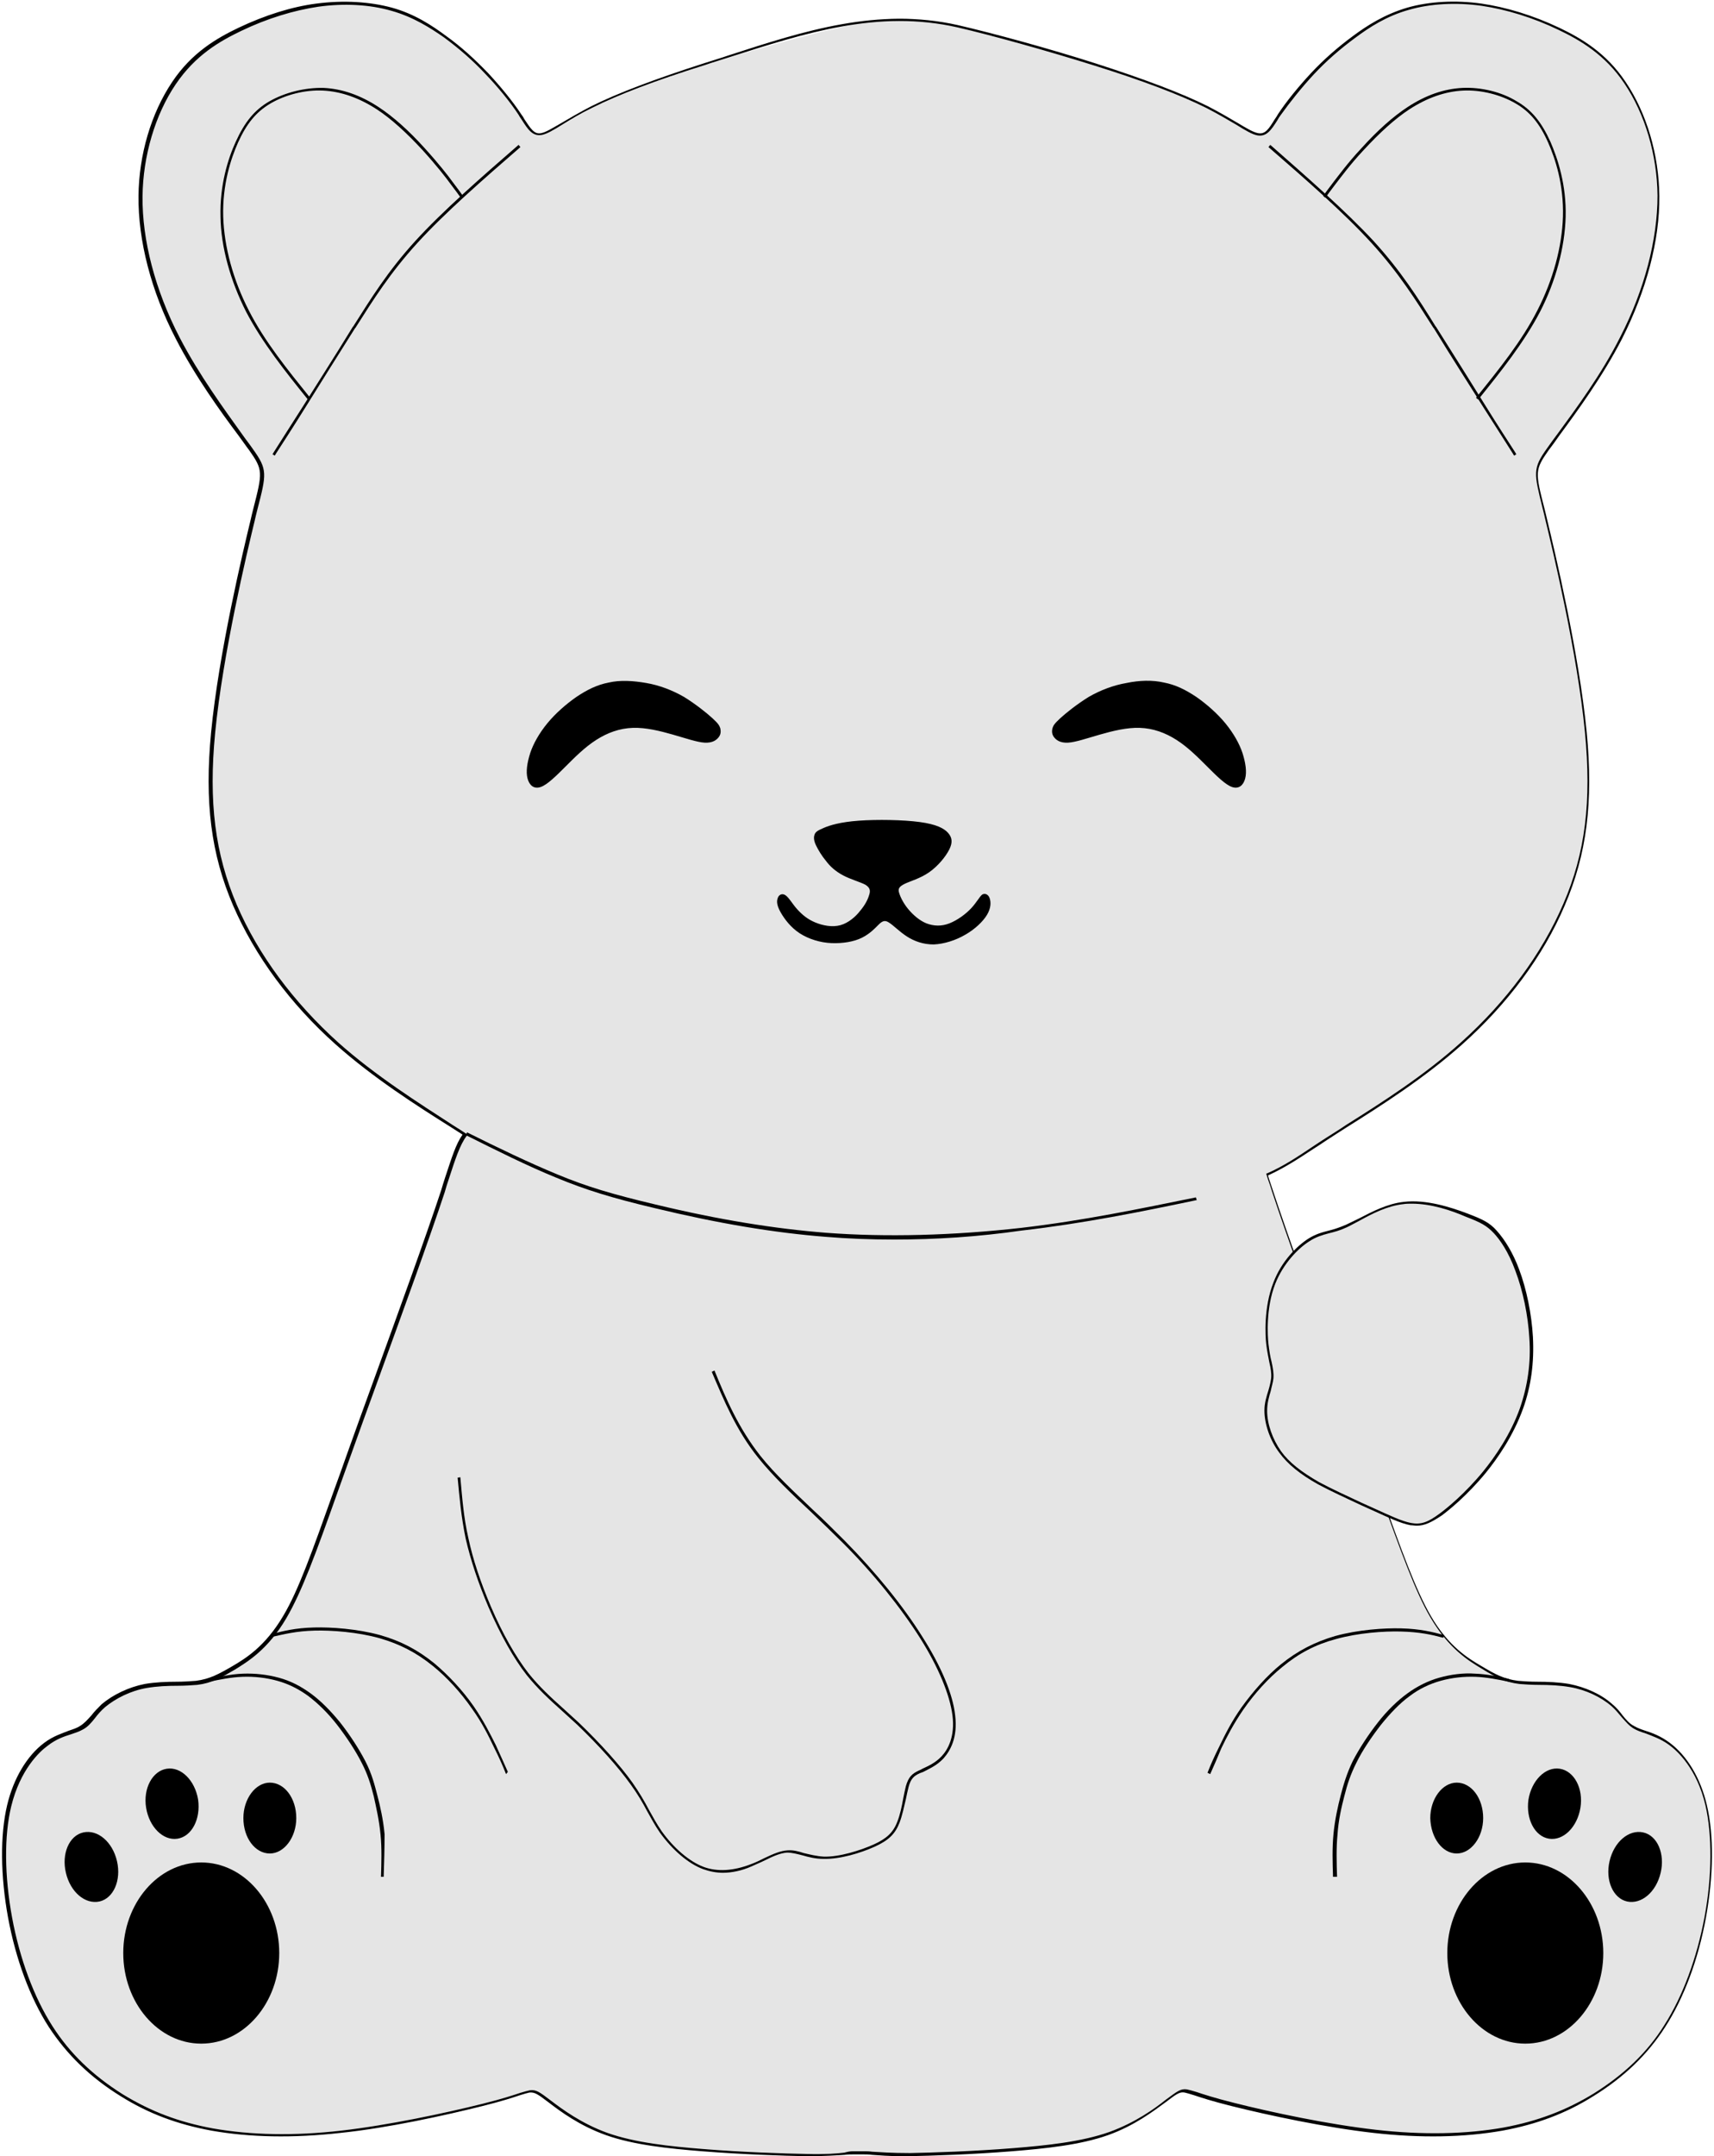 <?xml version="1.0" encoding="UTF-8"?>
<!DOCTYPE svg PUBLIC '-//W3C//DTD SVG 1.0//EN'
          'http://www.w3.org/TR/2001/REC-SVG-20010904/DTD/svg10.dtd'>
<svg height="480.8" preserveAspectRatio="xMidYMid meet" version="1.0" viewBox="-0.7 -0.4 382.4 480.8" width="382.4" xmlns="http://www.w3.org/2000/svg" xmlns:xlink="http://www.w3.org/1999/xlink" zoomAndPan="magnify"
><g id="change1_2"
  ><path clip-rule="evenodd" d="M98.4,265.2c-4.7,14.2-14.4,40.3-21.1,58.8c-6.7,18.5-10.3,29.3-14.2,36c-4,6.8-8.3,9.5-11.4,11.3 c-3.2,1.9-5.1,3-8.3,3.3c-3.2,0.4-7.5,0-11.3,0.7c-3.9,0.7-7.3,2.5-9.5,4.4c-2.2,1.9-3.1,3.9-5,5c-1.9,1.1-4.8,1.3-7.9,3.6 c-3.2,2.3-6.6,6.8-8.2,13.7c-1.6,6.8-1.4,16,0.2,24.9c1.6,8.9,4.7,17.6,9,24.3c4.3,6.8,9.9,11.6,15.9,15.3 c5.9,3.7,12.2,6.2,20.2,7.7c7.9,1.4,17.5,1.8,28.7,0.5c11.3-1.3,24.2-4.1,31.6-6c7.4-1.9,9.2-2.8,10.4-3c1.3-0.2,2,0.4,4.5,2.3 c2.5,1.9,6.8,5.1,12.7,7.2c5.9,2.1,13.2,3,21.4,3.6c8.2,0.6,17.2,1,23.1,1.1c5.9,0.1,8.8-0.4,10.3-0.4c2.6,0,0,0,2.6,0 c1.5,0,4.3,0.5,10.3,0.4c5.9-0.1,14.9-0.4,23.1-1.1c8.2-0.6,15.6-1.5,21.4-3.6c5.9-2.1,10.2-5.3,12.7-7.2c2.5-1.9,3.2-2.4,4.5-2.3 c1.3,0.2,3.1,1.1,10.4,3c7.4,1.9,20.4,4.8,31.6,6c11.3,1.3,20.8,0.9,28.7-0.5c7.9-1.4,14.2-4,20.2-7.7c5.9-3.7,11.5-8.6,15.9-15.3 s7.4-15.4,9-24.3c1.6-8.9,1.8-18.1,0.2-24.9c-1.6-6.8-5-11.3-8.2-13.7c-3.2-2.3-6-2.5-7.9-3.6c-1.9-1.1-2.8-3.1-5-5 c-2.2-1.9-5.6-3.7-9.5-4.4c-3.9-0.7-8.2-0.4-11.3-0.7c-3.2-0.4-5.1-1.4-8.3-3.3c-3.2-1.9-7.5-4.6-11.4-11.3 c-4-6.8-7.6-17.6-14.2-36c-6.7-18.5-16.4-44.6-21.1-58.8c-0.4-1.4-0.8-2.6-1.2-3.7c4.8-2.1,8.1-4.6,13.2-7.8 c7.9-5.1,20.2-12.3,30.3-21.3c10.1-9,18-19.8,22.8-30.9c4.8-11.1,6.4-22.4,4.9-38.5c-1.5-16-6.2-36.7-8.8-47.3 c-2.6-10.5-3.2-10.9,0.4-15.9c3.5-5,11.1-14.5,16.4-24.9c5.3-10.4,8.4-21.5,8.3-31.6c-0.1-10.1-3.3-19.1-7.5-25.2 c-4.1-6.1-9.2-9.4-14.7-12c-5.5-2.6-11.4-4.6-17.3-5.4c-5.9-0.8-11.6-0.5-16.4,0.9c-4.8,1.4-8.6,3.7-12,6.2 c-3.4,2.5-6.5,5.2-9.4,8.3c-2.9,3.1-5.6,6.5-7.4,9.2c-1.8,2.7-2.7,4.7-4.8,4.3c-2.1-0.4-5.3-3.1-11.3-6c-5.9-3-14.6-6.2-25.1-9.5 c-10.5-3.3-23-6.8-30.5-8.5s-10.3-1.7-11.6-1.9c-0.9-0.1-1.8-0.1-2.7,0c-1.4,0.2-4.1,0.2-11.6,1.9s-20,5.1-30.5,8.5 c-10.5,3.3-19.2,6.6-25.1,9.5c-5.9,3-9.2,5.7-11.3,6c-2.1,0.4-3-1.6-4.8-4.3c-1.8-2.7-4.5-6.1-7.4-9.2c-2.9-3.1-5.9-5.8-9.4-8.3 c-3.4-2.5-7.2-4.9-12-6.2c-4.8-1.4-10.5-1.7-16.4-0.9C64.4,1.6,58.5,3.5,53,6.2c-5.5,2.6-10.5,5.9-14.7,12 c-4.1,6.1-7.4,15.1-7.5,25.2c-0.1,10.1,3,21.3,8.3,31.6C44.4,85.3,52,94.9,55.5,99.8c3.5,5,3,5.3,0.4,15.9 c-2.6,10.5-7.3,31.2-8.8,47.3c-1.5,16,0.1,27.4,4.9,38.5c4.8,11.1,12.7,21.9,22.8,30.9c9.4,8.4,20.7,15.2,28.6,20.3 C101.5,255,100.4,259,98.4,265.2z" fill="#e5e5e5" fill-rule="evenodd"
  /></g
  ><g id="change2_15"
  ><path d="M200.8,480.4c-3.2,0-5.4-0.2-6.9-0.3c-0.8-0.1-1.4-0.1-1.8-0.1h-2.6c-0.4,0-1,0-1.8,0.1c-1.7,0.1-4.4,0.3-8.5,0.3 c-5.2-0.1-14.4-0.4-23.2-1.1c-7.5-0.6-15.3-1.4-21.5-3.6c-5.9-2.1-10.2-5.3-12.8-7.3c-2.5-1.9-3.1-2.3-4.3-2.2 c-0.5,0.1-1.1,0.3-2.1,0.6c-1.5,0.5-3.9,1.3-8.3,2.4c-8.4,2.1-21.1,4.9-31.7,6c-10.6,1.2-20.3,1-28.8-0.5 c-7.6-1.4-14.1-3.8-20.3-7.7c-6.8-4.2-12-9.3-16-15.4c-4.2-6.5-7.4-15.2-9.1-24.4c-1.7-9.3-1.8-18.4-0.2-25.1 c1.4-5.9,4.4-11,8.3-13.9c2-1.5,4-2.1,5.5-2.7c0.9-0.3,1.8-0.6,2.4-1c1-0.6,1.7-1.4,2.6-2.4c0.6-0.8,1.4-1.6,2.3-2.5 c2.5-2.1,6-3.8,9.6-4.5c2.3-0.4,4.9-0.5,7.1-0.5c1.5,0,3-0.1,4.3-0.2c3.1-0.4,5.1-1.5,8.2-3.3c2.9-1.7,7.3-4.4,11.3-11.2 c3.4-5.7,6.4-14.2,11.4-28.2c0.9-2.4,1.8-5,2.8-7.8c1.8-5.1,3.9-10.8,6-16.6c5.7-15.7,11.6-31.9,15-42.2c0.3-1,0.6-2,0.9-2.9 c1.5-4.5,2.4-7.5,3.9-9.6c-0.8-0.5-1.7-1.1-2.5-1.6c-7.8-4.9-17.5-11.1-25.8-18.5c-10.1-9-18-19.7-22.9-31 c-4.9-11.4-6.4-23-4.9-38.6c1.7-17.7,7.2-40.7,8.8-47.3c0.2-0.9,0.4-1.7,0.6-2.5c2.1-8.2,2.2-8.7-0.9-13.1 c-0.7-0.9-1.5-2.1-2.4-3.3c-3.9-5.2-9.7-13.2-14-21.6c-5.5-10.6-8.4-21.9-8.3-31.8c0.1-9.2,2.8-18.4,7.5-25.4 c4.4-6.6,10-9.8,14.8-12.1c5.9-2.8,11.9-4.7,17.4-5.4C76-0.4,81.9,0,86.7,1.3c5.1,1.4,9,4,12.1,6.3c3.5,2.5,6.5,5.3,9.4,8.3 c2.7,2.9,5.5,6.3,7.4,9.2c0.3,0.4,0.5,0.7,0.7,1.1c1.4,2.1,2.2,3.4,3.7,3.1c1.1-0.2,2.5-1.1,4.6-2.3c1.7-1,3.9-2.3,6.6-3.7 c5.8-2.9,14.3-6.1,25.2-9.6c1.8-0.6,3.6-1.1,5.3-1.7c17.2-5.6,33.5-10.8,51.3-6.8c7.8,1.8,20.3,5.2,30.6,8.5 c10.9,3.5,19.4,6.7,25.2,9.6c2.7,1.4,4.9,2.7,6.6,3.7c2,1.2,3.5,2.1,4.6,2.3c1.6,0.3,2.4-1,3.7-3.1c0.2-0.3,0.5-0.7,0.7-1.1 c1.9-2.9,4.7-6.3,7.4-9.2c2.9-3.1,6-5.8,9.4-8.3c3.1-2.3,7-4.8,12.1-6.3c4.9-1.4,10.8-1.7,16.5-0.9c5.5,0.8,11.5,2.6,17.4,5.4 c4.8,2.3,10.4,5.5,14.8,12.1c4.7,7,7.4,16.2,7.5,25.4c0.1,9.9-2.9,21.1-8.3,31.8c-4.3,8.4-10.1,16.3-14,21.6 c-0.9,1.3-1.7,2.4-2.4,3.3c-3.1,4.4-3,4.9-0.9,13.1c0.2,0.8,0.4,1.6,0.6,2.5c1.6,6.6,7.1,29.7,8.8,47.3c1.5,15.6,0,27.2-4.9,38.6 c-4.8,11.3-12.8,22-22.9,31c-8.4,7.5-18,13.6-25.8,18.5c-1.6,1-3.1,2-4.5,2.9c-1,0.7-2,1.3-2.9,1.9c-3.5,2.3-6.4,4.2-10.1,5.9 l0.2,0.7c0.3,0.9,0.6,1.8,0.9,2.7c3.4,10.3,9.3,26.5,15,42.2c2.1,5.8,4.2,11.5,6,16.6c1,2.8,1.9,5.3,2.8,7.8 c5,14,8.1,22.5,11.4,28.2c4,6.9,8.4,9.5,11.3,11.2c3,1.8,5,2.9,8.2,3.3c1.3,0.1,2.7,0.2,4.3,0.2c2.2,0,4.8,0.1,7.1,0.5 c3.6,0.7,7.2,2.3,9.6,4.5c1,0.8,1.7,1.7,2.3,2.5c0.8,1,1.6,1.9,2.6,2.4c0.7,0.4,1.5,0.7,2.4,1c1.6,0.5,3.5,1.2,5.5,2.7 c3.9,2.9,6.9,7.9,8.3,13.9c1.6,6.7,1.5,15.8-0.2,25.1c-1.7,9.3-4.9,17.9-9.1,24.4c-3.9,6.1-9.2,11.2-16,15.4 c-6.2,3.9-12.7,6.3-20.3,7.7c-8.5,1.5-18.2,1.7-28.8,0.5c-10.6-1.2-23.3-3.9-31.7-6c-4.4-1.1-6.8-1.9-8.3-2.4 c-1-0.3-1.6-0.5-2.1-0.6c-1.1-0.2-1.8,0.3-4.3,2.2c-2.6,1.9-6.9,5.2-12.8,7.3c-6.2,2.2-14,3-21.5,3.6c-8.7,0.7-17.9,1-23.2,1.1 C201.8,480.3,201.3,480.4,200.8,480.4z M189.5,479.3h2.6c0.5,0,1.1,0,1.8,0.1c1.7,0.1,4.3,0.3,8.4,0.3c5.2-0.1,14.4-0.4,23.1-1.1 c7.4-0.6,15.2-1.4,21.4-3.6c5.8-2.1,10.1-5.2,12.6-7.2c2.6-1.9,3.3-2.5,4.7-2.3c0.5,0.1,1.2,0.3,2.2,0.6c1.5,0.5,3.9,1.3,8.3,2.4 c8.3,2.1,21,4.8,31.6,6c10.5,1.2,20.2,1,28.6-0.5c7.5-1.4,13.9-3.8,20.1-7.6c6.7-4.2,11.9-9.1,15.7-15.2c4.1-6.4,7.3-15,9-24.2 c1.7-9.2,1.7-18.2,0.2-24.8c-1.9-8.2-6.3-12.2-8.1-13.5c-1.9-1.4-3.8-2-5.3-2.6c-1-0.3-1.8-0.6-2.5-1c-1.1-0.6-1.9-1.6-2.8-2.6 c-0.7-0.8-1.3-1.6-2.2-2.4c-2.4-2.1-5.8-3.7-9.3-4.3c-2.3-0.4-4.7-0.5-7-0.5c-1.6,0-3-0.1-4.3-0.2c-3.3-0.4-5.3-1.5-8.4-3.4 c-3-1.8-7.4-4.5-11.5-11.5c-3.4-5.8-6.4-14.3-11.5-28.3c-0.9-2.4-1.8-5-2.8-7.8c-1.8-5.1-3.9-10.8-6-16.6 c-5.7-15.7-11.6-31.9-15-42.2c-0.3-1-0.6-1.9-0.9-2.7l-0.4-1.3l0.3-0.1c3.8-1.7,6.6-3.6,10.2-6c0.9-0.6,1.8-1.2,2.9-1.9 c1.4-0.9,2.9-1.8,4.5-2.9c7.8-4.9,17.4-11,25.7-18.5c10-9,17.9-19.6,22.7-30.8c4.9-11.3,6.3-22.8,4.8-38.3 c-1.7-17.6-7.2-40.6-8.8-47.2c-0.2-0.9-0.4-1.7-0.6-2.5c-2-8.1-2.3-9,1-13.6c0.7-1,1.5-2.1,2.4-3.3c3.8-5.2,9.7-13.1,13.9-21.5 c5.4-10.5,8.3-21.7,8.3-31.5c-0.1-9.1-2.8-18.2-7.4-25c-4.3-6.4-9.8-9.6-14.6-11.9c-5.8-2.8-11.8-4.6-17.2-5.4 c-5.7-0.8-11.5-0.5-16.3,0.9c-5,1.4-8.8,3.9-11.9,6.2c-3.4,2.5-6.5,5.2-9.3,8.2c-2.7,2.9-5.4,6.3-7.4,9.1c-0.3,0.4-0.5,0.7-0.7,1.1 c-1.4,2.2-2.4,3.7-4.4,3.4c-1.2-0.2-2.7-1.1-4.8-2.4c-1.7-1-3.9-2.3-6.6-3.7c-5.8-2.9-14.2-6.1-25.1-9.5 c-10.2-3.2-22.7-6.7-30.5-8.5c-17.7-4-33.8,1.2-51,6.7c-1.8,0.6-3.6,1.1-5.3,1.7c-10.9,3.4-19.3,6.6-25.1,9.5 c-2.7,1.3-4.8,2.6-6.6,3.7c-2.1,1.3-3.6,2.2-4.8,2.4c-2,0.3-3-1.2-4.4-3.4c-0.2-0.3-0.5-0.7-0.7-1.1c-1.9-2.9-4.7-6.3-7.4-9.1 c-2.8-3-5.9-5.7-9.3-8.2C95.4,5.9,91.6,3.4,86.6,2C81.8,0.6,76,0.3,70.3,1.1c-5.4,0.8-11.4,2.6-17.2,5.4 c-4.8,2.3-10.2,5.4-14.6,11.9c-4.6,6.8-7.3,16-7.4,25c-0.1,9.7,2.8,20.9,8.3,31.5c4.3,8.3,10.1,16.2,13.9,21.5 c0.9,1.3,1.8,2.4,2.4,3.3c3.3,4.6,3.1,5.5,1,13.6c-0.2,0.8-0.4,1.6-0.6,2.5c-1.6,6.6-7.1,29.6-8.8,47.2c-1.5,15.5,0,27,4.8,38.3 c4.8,11.2,12.7,21.8,22.7,30.8c8.3,7.4,18,13.5,25.7,18.5c1,0.6,1.9,1.2,2.8,1.8l0.3,0.2l-0.2,0.3c-1.5,2-2.5,5.1-4,9.7 c-0.3,0.9-0.6,1.8-0.9,2.9l0,0c-3.4,10.3-9.3,26.5-15,42.2c-2.1,5.8-4.2,11.5-6,16.6c-1,2.8-1.9,5.3-2.8,7.8 c-5,14.1-8.1,22.5-11.5,28.3c-4.1,7-8.6,9.7-11.5,11.5c-3.1,1.8-5.1,3-8.4,3.4c-1.3,0.1-2.8,0.2-4.3,0.2c-2.3,0-4.7,0.1-7,0.5 c-3.5,0.6-6.9,2.3-9.3,4.3c-0.9,0.8-1.6,1.6-2.2,2.4c-0.8,1-1.6,2-2.8,2.6c-0.7,0.4-1.6,0.7-2.5,1c-1.6,0.5-3.4,1.1-5.3,2.6 c-1.8,1.3-6.1,5.3-8.1,13.5c-1.6,6.6-1.5,15.6,0.2,24.8c1.7,9.2,4.9,17.8,9,24.2c3.9,6.1,9,11,15.7,15.2c6.2,3.8,12.5,6.2,20.1,7.6 c8.5,1.5,18.1,1.7,28.6,0.5c10.5-1.2,23.2-3.9,31.6-6c4.4-1.1,6.8-1.9,8.3-2.4c1-0.3,1.7-0.5,2.2-0.6c1.4-0.2,2.2,0.4,4.7,2.3 c2.5,1.9,6.8,5.1,12.6,7.2c6.2,2.2,13.9,3,21.4,3.6c8.7,0.7,17.9,1,23.1,1.1c4.1,0.1,6.7-0.1,8.4-0.3 C188.4,479.4,189,479.3,189.5,479.3z"
  /></g
  ><g id="change2_12"
  ><path d="M84.9,418.1l-0.6,0c0.1-3.1,0.2-6.4-0.1-9.4c-0.3-3.2-1-6.2-1.5-8.5c-0.7-2.8-1.4-5-2.7-7.5c-1.3-2.6-3.4-5.8-5.5-8.5 c-2.1-2.7-4.3-4.8-6.4-6.4c-2.2-1.6-4.4-2.7-6.9-3.4c-2.5-0.7-5.2-1-7.8-0.9c-2.6,0.1-5,0.6-7.4,1.1l-0.1-0.6 c2.4-0.5,4.9-1.1,7.6-1.2c2.7-0.1,5.4,0.2,8,0.9c2.6,0.7,4.9,1.9,7.1,3.5c2.2,1.6,4.4,3.8,6.6,6.5c2.2,2.8,4.2,5.9,5.6,8.6 c1.5,2.9,2.1,5.4,2.7,7.7c0.6,2.3,1.3,5.3,1.6,8.6C85.1,411.7,85,414.9,84.9,418.1z"
  /></g
  ><g id="change2_14"
  ><path clip-rule="evenodd" d="M59.5,412.9c3.2,0,5.9-3.6,5.9-7.9c0-4.4-2.6-7.9-5.9-7.9c-3.2,0-5.9,3.6-5.9,7.9 C53.6,409.4,56.2,412.9,59.5,412.9z" fill-rule="evenodd"
  /></g
  ><g id="change2_1"
  ><path clip-rule="evenodd" d="M36.5,394c3.2-0.5,6.3,2.6,7,6.9c0.6,4.3-1.4,8.2-4.6,8.7c-3.2,0.5-6.3-2.6-7-6.9 C31.2,398.4,33.3,394.5,36.5,394z" fill-rule="evenodd"
  /></g
  ><g id="change2_18"
  ><path clip-rule="evenodd" d="M17.9,408.2c3.2-0.7,6.5,2.1,7.5,6.4c1,4.3-0.8,8.3-3.9,9c-3.2,0.7-6.5-2.1-7.5-6.4 C13,413,14.7,408.9,17.9,408.2z" fill-rule="evenodd"
  /></g
  ><g id="change2_9"
  ><path clip-rule="evenodd" d="M44.2,455.3c9.6,0,17.4-9.1,17.4-20.2c0-11.1-7.8-20.2-17.4-20.2c-9.6,0-17.4,9.1-17.4,20.2 C26.8,446.2,34.6,455.3,44.2,455.3z" fill-rule="evenodd"
  /></g
  ><g id="change2_10"
  ><path d="M112.2,395.2c-0.7-1.8-1.5-3.6-2.7-6c-1.2-2.5-2.6-5.4-4.9-8.6c-2.5-3.6-5.6-7-8.7-9.5c-3.7-3-7.4-4.9-11.9-6.2 c-5-1.4-10.8-1.8-14.5-1.7c-4.1,0.1-6.8,0.8-9.5,1.4l-0.2-0.6c2.6-0.7,5.4-1.4,9.6-1.5c3.8-0.1,9.6,0.3,14.7,1.7 c4.6,1.3,8.4,3.3,12.1,6.3c3.1,2.6,6.3,6,8.8,9.6c2.2,3.2,3.7,6.2,4.9,8.6c1.1,2.4,1.9,4.2,2.7,6L112.2,395.2z"
  /></g
  ><g id="change2_2"
  ><path d="M296.7,418.1c-0.1-3.2-0.2-6.4,0.1-9.5c0.3-3.2,1-6.3,1.6-8.6c0.6-2.3,1.3-4.8,2.7-7.7c1.4-2.7,3.4-5.8,5.6-8.6 c2.1-2.7,4.4-4.9,6.6-6.5c2.2-1.6,4.6-2.8,7.1-3.5c2.5-0.7,5.3-1.1,8-0.9c2.6,0.1,5.1,0.6,7.6,1.2l-0.1,0.6c-2.4-0.5-4.9-1-7.4-1.1 c-2.6-0.1-5.3,0.2-7.8,0.9c-2.5,0.7-4.8,1.8-6.9,3.4c-2.2,1.6-4.3,3.8-6.4,6.4c-2.1,2.7-4.2,5.8-5.5,8.5c-1.3,2.6-2,4.7-2.7,7.5 c-0.6,2.3-1.3,5.3-1.5,8.5c-0.3,3-0.2,6.3-0.1,9.4L296.7,418.1z"
  /></g
  ><g id="change2_7"
  ><path d="M269.3,395.2l-0.6-0.3c0.7-1.8,1.5-3.6,2.7-6c1.2-2.5,2.7-5.5,4.9-8.6c2.6-3.6,5.7-7.1,8.8-9.6c3.7-3,7.6-5,12.1-6.3 c5.1-1.4,10.9-1.8,14.7-1.7c4.2,0.1,7,0.8,9.6,1.5l-0.2,0.6c-2.6-0.7-5.3-1.3-9.5-1.4c-3.7-0.1-9.5,0.3-14.5,1.7 c-4.5,1.2-8.3,3.2-11.9,6.2c-3.1,2.5-6.2,5.9-8.7,9.5c-2.2,3.2-3.7,6.1-4.9,8.6C270.9,391.6,270.1,393.4,269.3,395.2z"
  /></g
  ><g id="change2_3"
  ><path d="M160.6,417.2c-1.5,0-3-0.3-4.4-0.8c-3.3-1.2-6.9-4.3-9.7-8.2c-1.1-1.6-1.9-3.1-2.8-4.7c-1-1.9-2.1-3.8-3.7-6 c-2.7-3.8-7.1-8.7-11.9-13.3c-1.2-1.1-2.3-2.1-3.4-3.1c-2.8-2.5-5.5-5-7.9-8c-2.9-3.7-5.8-8.9-8.5-15.1c-2.3-5.4-4-10.5-5.1-15.3 c-1-4.8-1.4-9.3-1.8-13.6l0.6-0.1c0.4,4.3,0.7,8.8,1.8,13.6c1,4.7,2.7,9.8,5,15.2c2.6,6.1,5.6,11.3,8.4,14.9c2.4,3,5,5.4,7.8,7.9 c1.1,1,2.2,2,3.4,3.1c4.8,4.6,9.3,9.6,12,13.4c1.6,2.3,2.7,4.2,3.7,6.1c0.9,1.6,1.7,3.1,2.8,4.7c2.7,3.8,6.2,6.8,9.4,8 c3,1.1,6.6,0.9,10.5-0.6c1.1-0.4,2.1-0.9,3.1-1.4c1.9-0.9,3.5-1.6,5.1-1.7c1.2-0.1,2.4,0.2,3.6,0.6c1.3,0.3,2.8,0.7,4.5,0.8 c3.5,0.1,8.2-1.4,11.1-2.7c2.9-1.3,4.4-2.7,5.3-5.1c0.6-1.5,1-3.4,1.3-5.1c0.2-1,0.4-2,0.6-2.8c0.6-2.1,1.4-2.8,2.9-3.5 c0.2-0.1,0.5-0.2,0.8-0.4c1.3-0.6,2.9-1.3,4.3-2.8c1.4-1.5,3-4.4,2.4-9.1c-0.6-4.6-3.1-10.7-7.2-17.2c-4.3-6.8-10.4-14.4-17.2-21.2 c-2.4-2.4-4.8-4.7-7.2-7c-4.4-4.1-8.5-8-11.7-12c-5-6.2-7.7-12.9-10.4-19.2l0.6-0.3l0,0c2.6,6.4,5.4,12.9,10.3,19.1 c3.2,4,7.3,7.8,11.6,11.9c2.4,2.2,4.8,4.6,7.2,7c6.8,6.9,13,14.5,17.3,21.4c4.2,6.6,6.8,12.8,7.3,17.5c0.6,5-1.1,7.9-2.6,9.6 c-1.5,1.6-3.2,2.3-4.5,3c-0.3,0.1-0.5,0.2-0.8,0.3c-1.3,0.6-2,1.2-2.5,3.1c-0.2,0.8-0.4,1.7-0.6,2.7c-0.4,1.7-0.8,3.6-1.4,5.2 c-1,2.6-2.5,4-5.6,5.4c-3.1,1.4-7.7,2.8-11.4,2.7c-1.8,0-3.3-0.4-4.7-0.8c-1.2-0.3-2.3-0.6-3.4-0.6c-1.5,0.1-3.1,0.8-4.9,1.7 c-1,0.5-2,0.9-3.1,1.4C164.9,416.7,162.6,417.2,160.6,417.2z"
  /></g
  ><g id="change2_21"
  ><path clip-rule="evenodd" d="M324.3,412.9c3.2,0,5.9-3.6,5.9-7.9c0-4.4-2.6-7.9-5.9-7.9c-3.2,0-5.9,3.6-5.9,7.9 C318.5,409.4,321.1,412.9,324.3,412.9z" fill-rule="evenodd"
  /></g
  ><g id="change2_16"
  ><path clip-rule="evenodd" d="M347.3,394c-3.2-0.5-6.3,2.6-7,6.9c-0.6,4.3,1.4,8.2,4.6,8.7c3.2,0.5,6.3-2.6,7-6.9 C352.6,398.4,350.5,394.5,347.3,394z" fill-rule="evenodd"
  /></g
  ><g id="change2_4"
  ><path clip-rule="evenodd" d="M365.9,408.2c-3.2-0.7-6.5,2.1-7.5,6.4c-1,4.3,0.8,8.3,3.9,9c3.2,0.7,6.5-2.1,7.5-6.4 C370.8,413,369.1,408.9,365.9,408.2z" fill-rule="evenodd"
  /></g
  ><g id="change2_6"
  ><path clip-rule="evenodd" d="M339.6,455.3c9.6,0,17.4-9.1,17.4-20.2c0-11.1-7.8-20.2-17.4-20.2c-9.6,0-17.4,9.1-17.4,20.2 C322.2,446.2,330,455.3,339.6,455.3z" fill-rule="evenodd"
  /></g
  ><g id="change2_20"
  ><path d="M198.8,276c-5.3,0-10.4-0.2-15.2-0.6c-11.6-0.9-24.1-3-38.2-6.4c-9.7-2.3-15.5-4.1-22-6.8c-6.4-2.6-13.4-6.1-20.2-9.5 l0.3-0.6c6.8,3.4,13.9,6.8,20.2,9.4c6.5,2.7,12.2,4.4,21.9,6.7c14.1,3.4,26.6,5.4,38.1,6.3c13.3,1,28.3,0.6,43.4-1.1 c13.8-1.6,26.7-4.3,39-6.8l0.2,0.6c-12.4,2.6-25.2,5.2-39.1,6.8C217.5,275.4,207.9,276,198.8,276z"
  /></g
  ><g id="change2_13"
  ><path clip-rule="evenodd" d="M183.1,184.2c1.4-0.6,3.7-1.3,7.8-1.6c4.1-0.3,9.9-0.2,13.6,0.3c3.7,0.5,5.4,1.4,6.3,2.4 c0.9,1,1.1,2.1,0.3,3.7c-0.8,1.6-2.5,3.7-4.5,5.1c-2,1.4-4.3,2-5.5,2.6c-1.2,0.6-1.5,1.1-1.2,2c0.3,1,1,2.4,2.1,3.7 c1.1,1.3,2.5,2.5,4,3.1c1.6,0.6,3.3,0.7,5.1,0c1.8-0.7,3.7-2.1,4.9-3.4c1.2-1.3,1.8-2.5,2.4-3c0.6-0.4,1.4-0.1,1.7,0.8 c0.3,0.9,0.3,2.2-0.6,3.7c-0.9,1.5-2.7,3.2-4.8,4.4c-2.2,1.3-4.8,2.1-7.1,2.2c-2.3,0-4.3-0.7-6-1.8c-1.7-1.1-3-2.5-4-3.1 c-0.9-0.6-1.5-0.3-2.3,0.5c-0.8,0.8-1.9,2-3.7,2.9c-1.8,0.9-4.3,1.3-6.8,1.2c-2.5-0.1-5.1-0.9-7.1-2.2s-3.4-3.2-4.2-4.6 c-0.8-1.4-1-2.4-0.7-3.2c0.2-0.7,0.9-1.2,1.7-0.7c0.8,0.5,1.6,2,2.7,3.2c1.1,1.2,2.3,2.2,4,2.9c1.7,0.7,3.8,1.1,5.6,0.6 c1.8-0.5,3.4-1.9,4.4-3.2c1.1-1.3,1.7-2.5,2-3.5c0.3-0.9,0.3-1.6-0.8-2.3c-1.1-0.6-3.3-1.2-5-2.1c-1.7-0.9-2.9-2-3.8-3.2 c-1-1.2-1.7-2.4-2.2-3.4c-0.5-1-0.6-1.8-0.4-2.4C181.2,185.1,181.7,184.8,183.1,184.2z" fill-rule="evenodd"
  /></g
  ><g id="change2_23"
  ><path clip-rule="evenodd" d="M235.8,159.8c1.3-1.2,3.8-3.2,6.4-4.8c2.6-1.5,5.5-2.6,8.4-3.1c2.9-0.6,5.8-0.7,8.4-0.1 c2.6,0.5,4.8,1.6,7.2,3.2c2.3,1.6,4.7,3.7,6.5,5.9c1.8,2.2,3.1,4.5,3.8,6.6c0.7,2.2,1,4.2,0.6,5.7c-0.4,1.5-1.4,2.4-2.9,1.9 c-1.5-0.5-3.5-2.5-5.6-4.6c-2.1-2.1-4.3-4.3-6.8-5.9c-2.5-1.6-5.2-2.6-8.2-2.7c-2.9-0.1-6.1,0.7-8.9,1.5c-2.8,0.8-5.4,1.7-7.1,1.8 c-1.8,0.1-2.7-0.6-3.2-1.3c-0.5-0.7-0.4-1.4-0.3-1.9C234.3,161.4,234.5,161,235.8,159.8z" fill-rule="evenodd"
  /></g
  ><g id="change2_5"
  ><path clip-rule="evenodd" d="M158.3,159.8c-1.3-1.2-3.8-3.2-6.4-4.8c-2.6-1.5-5.5-2.6-8.4-3.1s-5.8-0.7-8.4-0.1c-2.6,0.5-4.8,1.6-7.2,3.2 c-2.3,1.6-4.7,3.7-6.5,5.9c-1.8,2.2-3.1,4.5-3.8,6.6c-0.7,2.2-1,4.2-0.6,5.7c0.4,1.5,1.4,2.4,2.9,1.9c1.5-0.5,3.5-2.5,5.6-4.6 c2.1-2.1,4.3-4.3,6.8-5.9c2.5-1.6,5.2-2.6,8.2-2.7c2.9-0.1,6.1,0.7,8.9,1.5c2.8,0.8,5.4,1.7,7.1,1.8c1.8,0.1,2.7-0.6,3.2-1.3 c0.5-0.7,0.4-1.4,0.3-1.9C159.8,161.4,159.6,161,158.3,159.8z" fill-rule="evenodd"
  /></g
  ><g id="change2_19"
  ><path d="M60.6,101.2l-0.5-0.3l0.3-0.5c1.8-2.8,3.6-5.7,6.5-10.2c3-4.8,7.2-11.3,11.1-17.7l0.1-0.1c4-6.3,7.7-12.3,13.8-19 c6.1-6.7,14.7-14.2,23.1-21.5l0.4,0.5l0,0c-8.3,7.2-16.9,14.7-23,21.4c-6.1,6.7-9.8,12.6-13.8,18.9l-0.1,0.1 c-4,6.3-8.1,12.9-11.1,17.7c-2.8,4.5-4.7,7.4-6.5,10.2L60.6,101.2z"
  /></g
  ><g id="change2_17"
  ><path d="M337.1,101.2l-0.3-0.5c-1.8-2.8-3.6-5.7-6.5-10.2c-3-4.8-7.2-11.3-11.1-17.7l-0.1-0.1c-4-6.3-7.7-12.2-13.8-18.9 c-6.1-6.7-14.7-14.2-23-21.4l0.4-0.5l-0.2,0.2l0.2-0.2c8.3,7.3,16.9,14.8,23.1,21.5c6.1,6.7,9.9,12.7,13.8,19l0.1,0.1 c4,6.3,8.1,12.9,11.1,17.7c2.8,4.5,4.7,7.4,6.5,10.2l0.3,0.5L337.1,101.2z"
  /></g
  ><g id="change1_1"
  ><path clip-rule="evenodd" d="M326.4,270.4c-3.5-1.3-9.1-3.2-14-2.6c-5,0.6-9.4,3.6-12.7,5.1c-3.3,1.5-5.6,1.4-8.3,3.1 c-2.7,1.7-6,5.2-7.7,9.7c-1.7,4.5-1.9,9.9-1.5,13.5c0.4,3.6,1.3,5.5,1.1,7.6c-0.2,2.1-1.4,4.3-1.5,7.2c0,2.9,1.1,6.4,3.2,9.2 c2.1,2.8,5,5,8.6,7c3.6,2,7.7,3.8,11.3,5.4c3.6,1.7,6.8,3.2,9.2,3.6c2.4,0.5,4-0.2,6.7-2.2c2.7-2,6.3-5.3,9.7-9.5 c3.4-4.1,6.4-9.1,8.3-14.2c1.8-5.1,2.5-10.4,2.2-15.9c-0.3-5.4-1.6-10.9-3.1-15c-1.5-4.1-3.3-6.8-4.9-8.5 C331.2,272.4,329.9,271.7,326.4,270.4z" fill="#e5e5e5" fill-rule="evenodd"
  /></g
  ><g id="change2_22"
  ><path d="M315.4,339.8c-0.5,0-0.9-0.1-1.4-0.1c-2.2-0.4-4.9-1.7-8-3.1l-3.1-1.4c-3.2-1.5-6.5-3-9.5-4.6c-4.1-2.3-6.8-4.5-8.7-7.1 c-2.1-2.8-3.3-6.4-3.3-9.4c0-1.7,0.5-3.2,0.9-4.5c0.3-1,0.5-1.9,0.6-2.7c0.1-1.1-0.1-2.2-0.4-3.5c-0.2-1.1-0.5-2.4-0.7-4.1 c-0.2-1.8-0.6-8.1,1.6-13.7c1.8-4.8,5.3-8.2,7.8-9.8c1.6-1,3-1.4,4.6-1.8c1.2-0.3,2.4-0.7,3.8-1.3c0.9-0.4,1.8-0.9,2.9-1.4 c2.9-1.5,6.3-3.3,10-3.7c4.9-0.6,10.5,1.2,14.2,2.6c3.4,1.3,4.9,2,6.5,3.8c1.9,2.1,3.7,5.1,5,8.6c1.7,4.5,2.8,10,3.1,15.1 c0.3,5.7-0.4,11-2.2,16c-2.2,6.1-5.7,11.1-8.3,14.3c-4.2,5.1-8.2,8.3-9.8,9.5C318.6,339.1,317.1,339.8,315.4,339.8z M314.3,268 c-0.6,0-1.3,0-1.9,0.1c-3.6,0.4-6.9,2.1-9.8,3.7c-1,0.5-2,1.1-2.9,1.5c-1.5,0.7-2.7,1-3.9,1.3c-1.5,0.4-2.9,0.8-4.4,1.8 c-2.4,1.5-5.8,4.9-7.6,9.5c-2.1,5.4-1.7,11.6-1.5,13.4c0.2,1.6,0.4,2.9,0.7,4c0.3,1.4,0.5,2.5,0.4,3.7c-0.1,0.9-0.4,1.8-0.6,2.8 c-0.4,1.3-0.8,2.7-0.8,4.4c0,2.9,1.2,6.3,3.1,9c1.8,2.5,4.5,4.6,8.5,6.9c3,1.6,6.3,3.1,9.5,4.6l3.1,1.4c3.1,1.4,5.8,2.7,7.9,3.1 c2.2,0.4,3.7-0.1,6.4-2.1c1.5-1.1,5.6-4.4,9.7-9.4c2.6-3.2,6.1-8.2,8.2-14.1c1.7-4.9,2.5-10.1,2.1-15.7c-0.3-5-1.4-10.4-3.1-14.9 c-1.6-4.4-3.5-7-4.8-8.4c-1.6-1.7-2.9-2.4-6.3-3.7l0,0C323.1,269.5,318.6,268,314.3,268z"
  /></g
  ><g id="change2_11"
  ><path d="M68,88.7C63,82.5,57.8,76,54.2,69.1c-3.5-6.9-5.6-14.4-5.7-21.1c-0.2-7.2,1.7-13.1,3.4-16.8c2-4.4,4.2-7.1,7.5-9 c3.5-2,8-3.1,12.1-3c4.1,0.2,8.2,1.6,12.3,4.3c3.2,2.1,6.7,5.2,10.3,9.2c3,3.3,5.2,6.1,6.2,7.5c1.3,1.7,1.8,2.4,2.3,3.1l-0.5,0.4 c-0.5-0.7-1-1.4-2.3-3.1c-1-1.4-3.2-4.2-6.2-7.5c-3.6-3.9-7-7-10.2-9.1c-4-2.6-8-4-12-4.2c-4-0.2-8.4,0.9-11.8,2.9 c-3.2,1.9-5.3,4.5-7.2,8.7c-1.6,3.6-3.5,9.4-3.3,16.5c0.2,6.7,2.2,14.1,5.7,20.9c3.5,6.9,8.7,13.3,13.7,19.5L68,88.7z"
  /></g
  ><g id="change2_8"
  ><path d="M329.1,88.7l-0.5-0.4c5-6.2,10.2-12.6,13.7-19.5c3.5-6.8,5.5-14.2,5.7-20.9c0.2-7.1-1.7-12.9-3.3-16.5 c-1.9-4.3-4.1-6.9-7.2-8.7c-3.4-2-7.8-3.1-11.8-2.9c-4,0.2-8,1.6-12,4.2c-3.2,2.1-6.6,5.2-10.2,9.1c-3,3.2-5.1,6.1-6.2,7.5 c-1.3,1.7-1.8,2.4-2.3,3.1l-0.5-0.4c0.5-0.7,1-1.4,2.3-3.1c1.1-1.4,3.2-4.3,6.2-7.5c3.6-4,7.1-7.1,10.3-9.2 c4.1-2.7,8.2-4.1,12.3-4.3c4.1-0.2,8.7,0.9,12.1,3c3.3,1.9,5.5,4.6,7.5,9c1.6,3.7,3.6,9.6,3.4,16.8c-0.2,6.8-2.2,14.3-5.7,21.1 C339.3,76,334.1,82.5,329.1,88.7z"
  /></g
></svg
>
